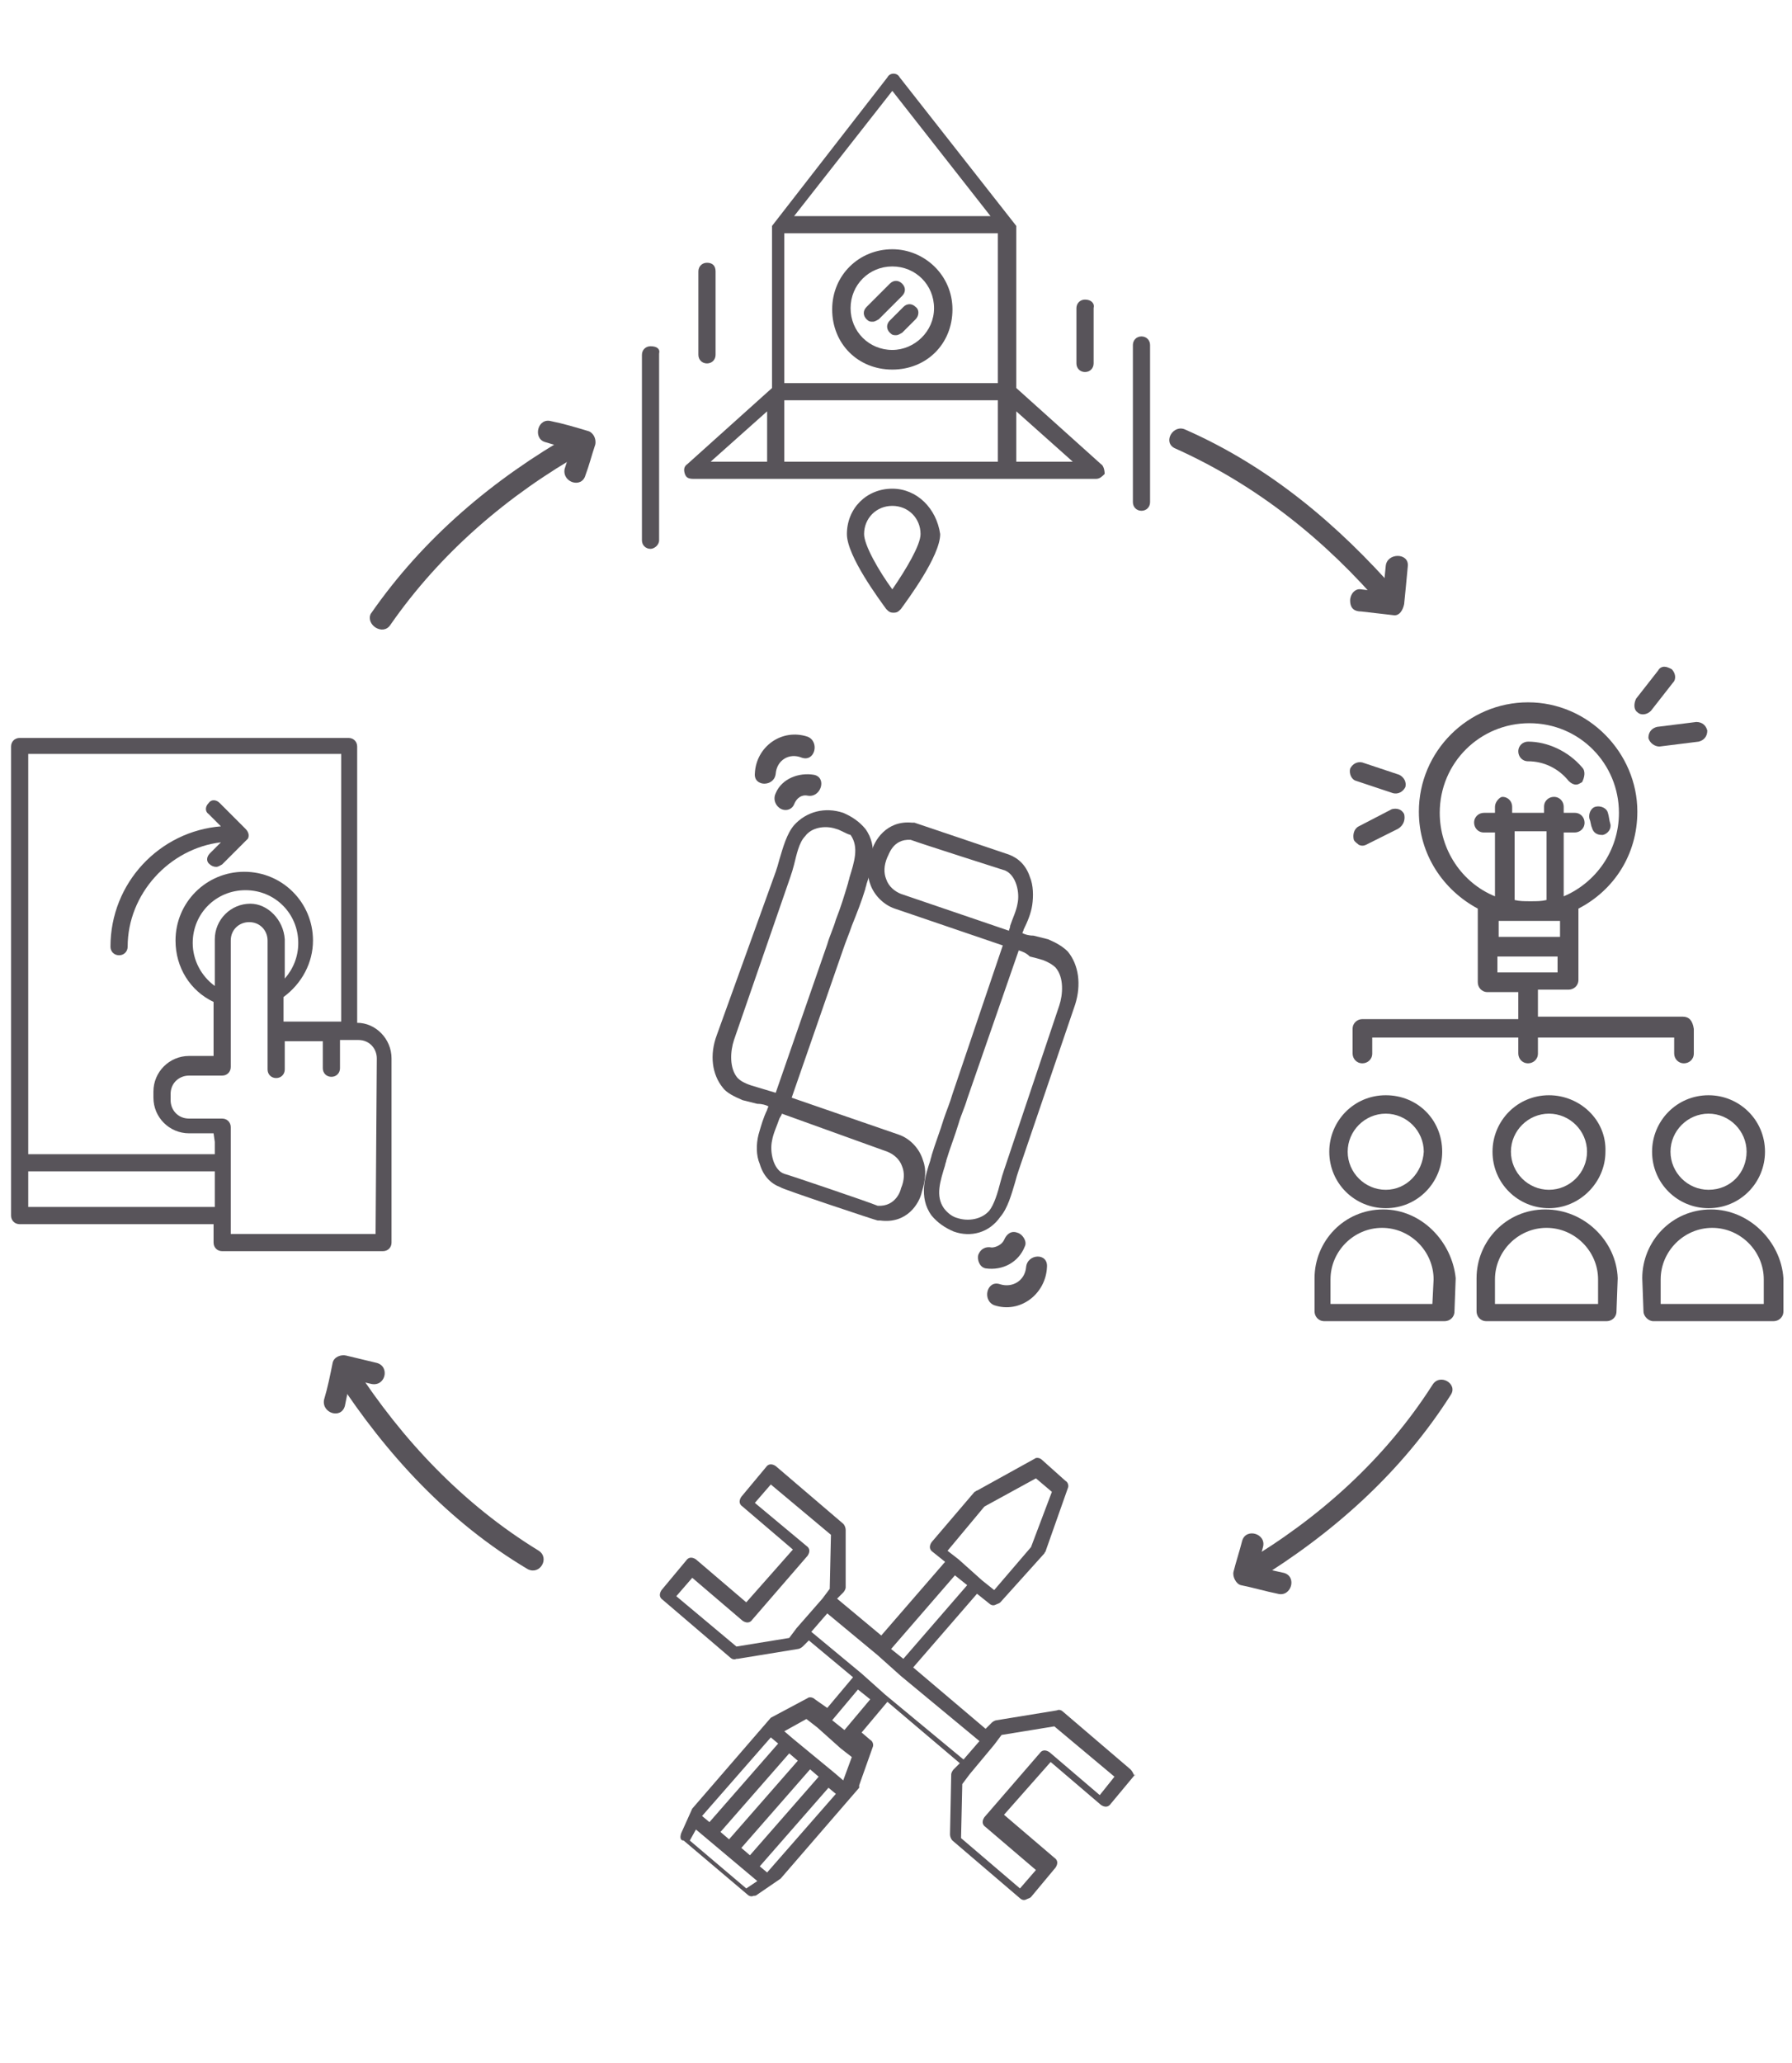 <?xml version="1.0" encoding="utf-8"?>
<!-- Generator: Adobe Illustrator 18.0.0, SVG Export Plug-In . SVG Version: 6.00 Build 0)  -->
<!DOCTYPE svg PUBLIC "-//W3C//DTD SVG 1.1//EN" "http://www.w3.org/Graphics/SVG/1.1/DTD/svg11.dtd">
<svg version="1.1" id="Capa_1" xmlns="http://www.w3.org/2000/svg" xmlns:xlink="http://www.w3.org/1999/xlink" x="0px" y="0px"
	 viewBox="0 0 146 168" enable-background="new 0 0 146 168" xml:space="preserve">
<g>
	<g>
		<path fill="#58545A" d="M92.1,144.1l-5.5-4.7c-0.1-0.1-0.3-0.2-0.5-0.1l-4.9,0.8c-0.1,0-0.3,0.1-0.4,0.2l-0.5,0.5l-5.9-5l5.2-6
			l1,0.8c0.1,0.1,0.3,0.2,0.5,0.1s0.3-0.1,0.4-0.2l3.6-4c0-0.1,0.1-0.1,0.1-0.2l1.8-5.1c0.1-0.2,0-0.5-0.2-0.6l-1.9-1.7
			c-0.2-0.2-0.5-0.2-0.6-0.1l-4.7,2.6c-0.1,0-0.1,0.1-0.2,0.1l-3.5,4.1c-0.2,0.3-0.2,0.6,0.1,0.8l1,0.8l-5.2,6l-3.6-3l0.5-0.5
			c0.1-0.1,0.2-0.3,0.2-0.4v-4.7c0-0.2-0.1-0.4-0.2-0.5l-5.5-4.7c-0.3-0.2-0.6-0.2-0.8,0.1l-2,2.4c-0.2,0.3-0.2,0.6,0.1,0.8l4.1,3.5
			l-3.8,4.3l-4.1-3.5c-0.3-0.2-0.6-0.2-0.8,0.1l-2,2.4c-0.2,0.3-0.2,0.6,0.1,0.8l5.5,4.7c0.1,0.1,0.3,0.2,0.5,0.1c0,0,0,0,0.1,0
			l4.9-0.8c0.1,0,0.3-0.1,0.4-0.2l0.5-0.5l3.6,3l-2.1,2.5l-1-0.7c-0.2-0.2-0.5-0.2-0.6-0.1l-3,1.6l0,0l0,0l0,0l0,0l0,0l0,0l0,0l0,0
			l0,0l0,0l0,0l0,0l-6.4,7.4l0,0l0,0l0,0l0,0l0,0l0,0l0,0l0,0l0,0l0,0l-0.9,2c-0.1,0.3-0.1,0.6,0.2,0.6l5.2,4.4
			c0.1,0.1,0.3,0.2,0.5,0.1c0.1,0,0.2,0,0.3-0.1l1.9-1.3l0,0l0,0l0,0l0,0l0,0l0,0l0,0l0,0l6.4-7.4l0,0l0,0l0,0c0,0,0,0,0-0.1l0,0
			c0,0,0,0,0-0.1l0,0l0,0l0,0l1.1-3.1c0.1-0.2,0-0.5-0.2-0.6l-0.7-0.6l2.1-2.5l5.9,5l-0.5,0.5c-0.1,0.1-0.2,0.3-0.2,0.4l-0.1,4.9
			c0,0.2,0.1,0.4,0.2,0.5l5.5,4.7c0.1,0.1,0.3,0.2,0.5,0.1c0.2-0.1,0.3-0.1,0.4-0.2l2-2.4c0.2-0.3,0.2-0.6-0.1-0.8l-4.1-3.5l3.8-4.3
			l4.1,3.5c0.3,0.2,0.6,0.2,0.8-0.1l2-2.4C92.4,144.8,92.4,144.4,92.1,144.1z M80.2,122.7l4.2-2.3l1.3,1.1l-1.7,4.5l-3,3.5l-1-0.8
			l-1.9-1.7l-0.9-0.7L80.2,122.7z M77.8,128.3l1,0.8l-5.2,6l-1-0.8L77.8,128.3z M64.9,132.6l-0.6,0.8l-4.3,0.7l-4.9-4.1l1.3-1.5
			l4.1,3.5c0.3,0.2,0.6,0.2,0.8-0.1l4.5-5.2c0.2-0.3,0.2-0.6-0.1-0.8l-4.2-3.5l1.3-1.5l4.9,4.1l-0.1,4.4l-0.6,0.8L64.9,132.6z
			 M62.8,141.5l0.6,0.5l-5.6,6.4l-0.6-0.5L62.8,141.5z M59.4,149.8l-0.7-0.6l5.6-6.4l0.7,0.6L59.4,149.8z M66,144.1l0.7,0.6
			l-5.6,6.4l-0.7-0.6L66,144.1z M60.8,153.8l-4.6-3.9l0.5-0.9l2.5,2.1l2.5,2.1L60.8,153.8z M62.5,152.5l-0.6-0.5l5.6-6.4l0.6,0.5
			L62.5,152.5z M68.7,145l-0.7-0.6l-1.7-1.4l0,0l0,0l-1.7-1.4l-0.7-0.6l1.8-1l0.9,0.7l1.9,1.7l0.9,0.7L68.7,145z M68.8,140.9l-1-0.8
			l2.1-2.5l1,0.8L68.8,140.9z M72.1,138l-1.9-1.7l-4.1-3.4l1.3-1.5l4.1,3.4l1.9,1.7l0,0l6.4,5.3l-1.3,1.5L72.1,138z M89.6,146.2
			l-4.1-3.5c-0.3-0.2-0.6-0.2-0.8,0.1l-4.5,5.2c-0.2,0.3-0.2,0.6,0.1,0.8l4.1,3.5l-1.3,1.5l-4.8-4.1l0.1-4.4l0.6-0.8l2-2.4l0,0
			l0.6-0.8l4.3-0.7l4.9,4.1L89.6,146.2z"/>
	</g>
</g>
<g>
	<g>
		<g>
			<path fill="#58545A" d="M72.7,20.3c-2.7,0-4.9,2.1-4.9,4.9s2.1,4.9,4.9,4.9s4.9-2.1,4.9-4.9S75.3,20.3,72.7,20.3z M72.7,28.5
				c-1.9,0-3.4-1.5-3.4-3.4s1.5-3.4,3.4-3.4c1.9,0,3.4,1.5,3.4,3.4S74.5,28.5,72.7,28.5z"/>
		</g>
	</g>
	<g>
		<g>
			<path fill="#58545A" d="M72.7,39.8c-2.1,0-3.7,1.6-3.7,3.7c0,1.8,2.7,5.4,3.2,6.1c0.2,0.2,0.3,0.3,0.6,0.3s0.4-0.1,0.6-0.3
				c0.5-0.7,3.2-4.3,3.2-6.1C76.3,41.4,74.7,39.8,72.7,39.8z M72.7,48c-1.1-1.5-2.3-3.6-2.3-4.5c0-1.3,1-2.3,2.3-2.3s2.3,1,2.3,2.3
				C75,44.4,73.8,46.4,72.7,48z"/>
		</g>
	</g>
	<g>
		<g>
			<path fill="#58545A" d="M89.7,37.8l-6.9-6.2V18.4l0,0l0,0l0,0l0,0l0,0l0,0l0,0l0,0l0,0l0,0l0,0l0,0l0,0l0,0L73.3,6.3
				C73.2,6.1,73,6,72.8,6s-0.4,0.1-0.5,0.3l-9.4,12.1l0,0l0,0l0,0l0,0l0,0l0,0l0,0l0,0l0,0l0,0l0,0l0,0l0,0l0,0v13.2l-6.9,6.2
				c-0.3,0.2-0.3,0.5-0.2,0.8c0.1,0.3,0.3,0.4,0.7,0.4h6.8h18.9h7.1c0.3,0,0.5-0.2,0.7-0.4C90,38.3,89.9,37.9,89.7,37.8z M62.5,37.6
				h-4.6l4.6-4.1V37.6z M72.7,7.4l8,10.2H64.7L72.7,7.4z M81.3,37.6H63.9v-5h17.4V37.6z M81.3,31.2H63.9V19h17.4V31.2z M82.8,37.6
				v-4.1l4.6,4.1H82.8z"/>
		</g>
	</g>
	<g>
		<g>
			<path fill="#58545A" d="M73.5,23.1c-0.3-0.3-0.7-0.3-1,0L70.6,25c-0.3,0.3-0.3,0.7,0,1c0.2,0.2,0.3,0.2,0.5,0.2s0.3-0.1,0.5-0.2
				l1.9-1.9C73.8,23.8,73.8,23.4,73.5,23.1z"/>
		</g>
	</g>
	<g>
		<g>
			<path fill="#58545A" d="M74.6,25c-0.3-0.3-0.7-0.3-1,0l-1.1,1.1c-0.3,0.3-0.3,0.7,0,1c0.2,0.2,0.3,0.2,0.5,0.2s0.3-0.1,0.5-0.2
				l1.1-1.1C74.9,25.7,74.9,25.2,74.6,25z"/>
		</g>
	</g>
	<g>
		<g>
			<path fill="#58545A" d="M93,27.4c-0.4,0-0.7,0.3-0.7,0.7v12.8c0,0.4,0.3,0.7,0.7,0.7s0.7-0.3,0.7-0.7V28.1
				C93.7,27.7,93.4,27.4,93,27.4z"/>
		</g>
	</g>
	<g>
		<g>
			<path fill="#58545A" d="M88.4,24.4c-0.4,0-0.7,0.3-0.7,0.7v4.5c0,0.4,0.3,0.7,0.7,0.7s0.7-0.3,0.7-0.7v-4.5
				C89.2,24.7,88.9,24.4,88.4,24.4z"/>
		</g>
	</g>
	<g>
		<g>
			<path fill="#58545A" d="M53,28.2c-0.4,0-0.7,0.3-0.7,0.7v15.1c0,0.4,0.3,0.7,0.7,0.7c0.3,0,0.7-0.3,0.7-0.7V28.8
				C53.8,28.4,53.5,28.2,53,28.2z"/>
		</g>
	</g>
	<g>
		<g>
			<path fill="#58545A" d="M57.6,21.4c-0.4,0-0.7,0.3-0.7,0.7v6.8c0,0.4,0.3,0.7,0.7,0.7c0.4,0,0.7-0.3,0.7-0.7v-6.8
				C58.3,21.6,58,21.4,57.6,21.4z"/>
		</g>
	</g>
</g>
<g>
	<g>
		<g>
			<path fill="#58545A" d="M20,67.5l-2.1-2.1c-0.3-0.3-0.7-0.3-0.9,0c-0.3,0.3-0.3,0.7,0,0.9l1,1c-5,0.4-9,4.6-9,9.8
				c0,0.4,0.3,0.7,0.7,0.7s0.7-0.3,0.7-0.7c0-4.3,3.4-8,7.6-8.5l-0.9,0.9c-0.3,0.3-0.3,0.7,0,0.9c0.1,0.1,0.3,0.2,0.5,0.2
				s0.3-0.1,0.5-0.2l2.1-2.1C20.3,68.1,20.3,67.8,20,67.5z"/>
		</g>
	</g>
	<g>
		<g>
			<path fill="#58545A" d="M29.1,83.3V60.8c0-0.4-0.3-0.7-0.7-0.7H1.6c-0.4,0-0.7,0.3-0.7,0.7v33.9V99c0,0.4,0.3,0.7,0.7,0.7h15.8
				v1.5c0,0.4,0.3,0.7,0.7,0.7h13.1c0.4,0,0.7-0.3,0.7-0.7v-15C31.9,84.6,30.6,83.3,29.1,83.3z M17.5,97.2v1.1H2.3v-2.9h15.2
				C17.5,95.4,17.5,97.2,17.5,97.2z M17.5,93V94H2.3V61.4h25.5v21.8h-0.9h-3.8v-2c1.5-1.1,2.4-2.8,2.4-4.6c0-3.1-2.5-5.6-5.6-5.6
				s-5.6,2.5-5.6,5.6c0,2.2,1.2,4.1,3.1,5v4.4h-2c-1.6,0-2.9,1.3-2.9,2.9v0.5c0,1.6,1.3,2.9,2.9,2.9h2L17.5,93L17.5,93z M20.4,73.6
				c-1.6,0-2.9,1.3-2.9,2.9v3.8c-1.1-0.8-1.8-2.1-1.8-3.5c0-2.4,1.9-4.3,4.3-4.3s4.3,1.9,4.3,4.3c0,1.1-0.4,2.1-1.1,2.9v-3.2
				C23.1,74.9,21.8,73.6,20.4,73.6z M30.6,100.5H18.8V99v-1.8v-2.5V93v-1.2c0-0.4-0.3-0.7-0.7-0.7h-2.7c-0.9,0-1.5-0.7-1.5-1.5v-0.5
				c0-0.9,0.7-1.5,1.5-1.5h2.7c0.4,0,0.7-0.3,0.7-0.7v-5.5l0,0l0,0v-4.8c0-0.9,0.7-1.5,1.5-1.5c0.9,0,1.5,0.7,1.5,1.5v4.5v3v3
				c0,0.4,0.3,0.7,0.7,0.7c0.4,0,0.7-0.3,0.7-0.7v-2.3h3.1V87c0,0.4,0.3,0.7,0.7,0.7s0.7-0.3,0.7-0.7v-2.3h0.9h0.6
				c0.9,0,1.5,0.7,1.5,1.5L30.6,100.5L30.6,100.5z"/>
		</g>
	</g>
</g>
<g>
	<g>
		<g>
			<g>
				<g>
					<path fill="#58545A" d="M112.9,89.2c-2.6,0-4.6,2.1-4.6,4.6c0,2.6,2.1,4.6,4.6,4.6c2.6,0,4.6-2.1,4.6-4.6
						C117.5,91.2,115.5,89.2,112.9,89.2z M112.9,96.9c-1.7,0-3.1-1.4-3.1-3.1c0-1.7,1.4-3.1,3.1-3.1c1.7,0,3.1,1.4,3.1,3.1
						C115.9,95.5,114.6,96.9,112.9,96.9z"/>
				</g>
			</g>
			<g>
				<g>
					<path fill="#58545A" d="M112.7,98.5c-3.2,0-5.6,2.6-5.6,5.6v2.7c0,0.4,0.3,0.8,0.8,0.8h9.8c0.4,0,0.8-0.3,0.8-0.8l0.1-2.7l0,0
						C118.3,101.1,115.8,98.5,112.7,98.5z M116.7,106.2h-8.3v-2c0-2.3,1.9-4.2,4.2-4.2c2.3,0,4.2,1.9,4.2,4.2L116.7,106.2z"/>
				</g>
			</g>
			<g>
				<g>
					<path fill="#58545A" d="M139.2,89.2c-2.6,0-4.6,2.1-4.6,4.6c0,2.6,2.1,4.6,4.6,4.6c2.6,0,4.6-2.1,4.6-4.6
						C143.8,91.2,141.7,89.2,139.2,89.2z M139.2,96.9c-1.7,0-3.1-1.4-3.1-3.1c0-1.7,1.4-3.1,3.1-3.1c1.7,0,3.1,1.4,3.1,3.1
						C142.3,95.5,141,96.9,139.2,96.9z"/>
				</g>
			</g>
			<g>
				<g>
					<path fill="#58545A" d="M139.4,98.5c-3.2,0-5.6,2.6-5.6,5.6l0,0l0.1,2.7c0,0.4,0.4,0.8,0.8,0.8h9.8c0.4,0,0.8-0.3,0.8-0.8v-2.7
						C145.1,101.1,142.5,98.5,139.4,98.5z M135.3,106.2v-2c0-2.3,1.9-4.2,4.2-4.2s4.2,1.9,4.2,4.2v2H135.3L135.3,106.2z"/>
				</g>
			</g>
			<g>
				<g>
					<path fill="#58545A" d="M126.2,89.2c-2.6,0-4.6,2.1-4.6,4.6c0,2.6,2.1,4.6,4.6,4.6s4.6-2.1,4.6-4.6
						C130.9,91.2,128.7,89.2,126.2,89.2z M126.2,96.9c-1.7,0-3.1-1.4-3.1-3.1c0-1.7,1.4-3.1,3.1-3.1c1.7,0,3.1,1.4,3.1,3.1
						C129.3,95.5,127.9,96.9,126.2,96.9z"/>
				</g>
			</g>
			<g>
				<g>
					<path fill="#58545A" d="M125.9,98.5c-3.2,0-5.6,2.6-5.6,5.6v2.7c0,0.4,0.3,0.8,0.8,0.8h9.8c0.4,0,0.8-0.3,0.8-0.8l0.1-2.7l0,0
						C131.7,101.1,129.1,98.5,125.9,98.5z M130.1,106.2h-8.3v-2c0-2.3,1.9-4.2,4.2-4.2c2.3,0,4.2,1.9,4.2,4.2V106.2z"/>
				</g>
			</g>
		</g>
		<g>
			<g>
				<path fill="#58545A" d="M131.2,67.1c-0.1-0.3-0.1-0.6-0.2-0.9c-0.1-0.4-0.6-0.6-1-0.5c-0.4,0.1-0.6,0.6-0.5,1
					c0.1,0.2,0.1,0.5,0.2,0.7c0.1,0.4,0.4,0.6,0.8,0.6h0.1C131,67.9,131.3,67.5,131.2,67.1z"/>
			</g>
		</g>
		<g>
			<g>
				<path fill="#58545A" d="M128.9,62.5c-1.1-1.3-2.8-2.1-4.4-2.1c-0.4,0-0.8,0.3-0.8,0.8c0,0.4,0.3,0.8,0.8,0.8
					c1.3,0,2.5,0.6,3.3,1.6c0.2,0.2,0.4,0.3,0.6,0.3c0.2,0,0.3-0.1,0.5-0.2C129.1,63.3,129.2,62.8,128.9,62.5z"/>
			</g>
		</g>
		<g>
			<g>
				<path fill="#58545A" d="M137.1,82.8h-11.8v-2.2h2.5c0.4,0,0.8-0.3,0.8-0.8V77v-2.8c0-0.1,0-0.1,0-0.2c2.9-1.5,4.8-4.4,4.8-7.9
					c0-4.8-4-8.9-8.9-8.9s-8.9,4-8.9,8.9c0,3.5,2,6.4,4.8,7.9c0,0.1,0,0.1,0,0.2v2.9V80c0,0.4,0.3,0.8,0.8,0.8h2.5v2.2h-12.7
					c-0.4,0-0.8,0.3-0.8,0.8v2c0,0.4,0.3,0.8,0.8,0.8c0.4,0,0.8-0.3,0.8-0.8v-1.3h11.9v1.3c0,0.4,0.3,0.8,0.8,0.8
					c0.4,0,0.8-0.3,0.8-0.8v-1.3h11.1v1.3c0,0.4,0.3,0.8,0.8,0.8c0.4,0,0.8-0.3,0.8-0.8v-2C137.9,83.1,137.6,82.8,137.1,82.8z
					 M127,76.3h-4.9V75h2.5h2.5V76.3z M123.4,73.3v-5.6h2.6v5.6c-0.4,0.1-0.8,0.1-1.3,0.1C124.2,73.4,123.8,73.4,123.4,73.3z
					 M121.8,65.7v0.5h-0.9c-0.4,0-0.8,0.3-0.8,0.8c0,0.4,0.3,0.8,0.8,0.8h0.9V73c-2.7-1.1-4.5-3.8-4.5-6.8c0-4.1,3.3-7.3,7.3-7.3
					c4.1,0,7.3,3.3,7.3,7.3c0,3.1-1.9,5.7-4.5,6.8v-5.2h0.9c0.4,0,0.8-0.3,0.8-0.8c0-0.4-0.3-0.8-0.8-0.8h-0.9v-0.5
					c0-0.4-0.3-0.8-0.8-0.8c-0.4,0-0.8,0.3-0.8,0.8v0.5h-2.6v-0.5c0-0.4-0.3-0.8-0.8-0.8C122.2,64.9,121.8,65.3,121.8,65.7z
					 M124.5,79.2h-2.5v-1.3h4.9v1.3H124.5z"/>
			</g>
		</g>
		<g>
			<g>
				<g>
					<path fill="#58545A" d="M114,63.1l-3-1c-0.4-0.1-0.8,0.1-1,0.5c-0.1,0.4,0.1,0.9,0.5,1l3,1c0.4,0.1,0.8-0.1,1-0.5
						C114.6,63.7,114.4,63.3,114,63.1z"/>
				</g>
			</g>
			<g>
				<g>
					<path fill="#58545A" d="M114.4,66.3c-0.2-0.4-0.6-0.5-1-0.4l-2.7,1.4c-0.4,0.2-0.5,0.7-0.4,1.1c0.1,0.2,0.3,0.3,0.4,0.4
						c0.2,0.1,0.4,0.1,0.6,0l2.6-1.3C114.4,67.2,114.5,66.7,114.4,66.3z"/>
				</g>
			</g>
		</g>
		<g>
			<g>
				<g>
					<path fill="#58545A" d="M135.2,60.8l3.2-0.4c0.4-0.1,0.7-0.4,0.7-0.9c-0.1-0.4-0.4-0.7-0.9-0.7l-3.2,0.4
						c-0.4,0.1-0.7,0.4-0.7,0.9C134.4,60.5,134.8,60.8,135.2,60.8z"/>
				</g>
			</g>
			<g>
				<g>
					<path fill="#58545A" d="M133.4,58c0.3,0.3,0.8,0.2,1.1-0.1l1.8-2.3c0.3-0.3,0.2-0.8-0.1-1.1c-0.2-0.1-0.4-0.2-0.6-0.2
						c-0.2,0-0.4,0.1-0.5,0.3l-1.8,2.3C133.1,57.3,133.1,57.8,133.4,58z"/>
				</g>
			</g>
		</g>
	</g>
</g>
<g>
	<g>
		<g>
			<path fill="#58545A" d="M116.7,112.8c-3.9,6.1-9.3,10.9-15.4,14.5c-1,0.6-0.1,2.1,0.9,1.5c6.4-3.9,12-8.9,16-15.2
				C118.8,112.7,117.3,111.8,116.7,112.8L116.7,112.8z"/>
		</g>
	</g>
	<g>
		<g>
			<path fill="#58545A" d="M101.2,125.5c-0.2,0.8-0.5,1.7-0.7,2.5c-0.1,0.4,0.2,1,0.6,1.1c1,0.2,2,0.5,3,0.7
				c1.1,0.3,1.6-1.4,0.5-1.7c-1-0.2-2-0.5-3-0.7c0.2,0.4,0.4,0.7,0.6,1.1c0.2-0.8,0.5-1.7,0.7-2.5
				C103.2,124.9,101.5,124.4,101.2,125.5L101.2,125.5z"/>
		</g>
	</g>
</g>
<g>
	<g>
		<g>
			<path fill="#58545A" d="M43.9,126.3c-6.2-3.8-11.1-9-15-15c-0.6-0.9-2.1-0.1-1.5,0.9c4.1,6.3,9.2,11.8,15.6,15.6
				C44,128.3,44.8,126.9,43.9,126.3L43.9,126.3z"/>
		</g>
	</g>
	<g>
		<g>
			<path fill="#58545A" d="M30.7,111c-0.8-0.2-1.7-0.4-2.5-0.6c-0.4-0.1-1,0.1-1.1,0.6c-0.2,1-0.4,2-0.7,3c-0.2,1.1,1.4,1.6,1.7,0.5
				c0.2-1,0.4-2,0.7-3c-0.4,0.2-0.7,0.4-1.1,0.6c0.8,0.2,1.7,0.4,2.5,0.6C31.4,113,31.8,111.3,30.7,111L30.7,111z"/>
		</g>
	</g>
</g>
<g>
	<g>
		<g>
			<path fill="#58545A" d="M31.8,50.9c4.1-5.9,9.6-10.6,15.8-14.1c1-0.6,0.1-2.1-0.9-1.5C40.2,39,34.5,43.8,30.2,50
				C29.8,50.9,31.2,51.8,31.8,50.9L31.8,50.9z"/>
		</g>
	</g>
	<g>
		<g>
			<path fill="#58545A" d="M47.7,38.7c0.3-0.8,0.5-1.6,0.8-2.5c0.1-0.5-0.2-1-0.6-1.1c-1-0.3-2-0.6-3-0.8c-1.1-0.3-1.5,1.4-0.5,1.7
				s2,0.6,3,0.8c-0.2-0.4-0.4-0.7-0.6-1.1c-0.3,0.8-0.5,1.6-0.8,2.5C45.8,39.3,47.4,39.8,47.7,38.7L47.7,38.7z"/>
		</g>
	</g>
</g>
<g>
	<g>
		<g>
			<path fill="#58545A" d="M95.7,36.5c6.7,3,12.3,7.5,17,13c0.7,0.9,2-0.4,1.2-1.2C109,42.7,103.4,38,96.6,35
				C95.6,34.5,94.7,36,95.7,36.5L95.7,36.5z"/>
		</g>
	</g>
	<g>
		<g>
			<path fill="#58545A" d="M110.9,49.8c0.9,0.1,1.7,0.2,2.6,0.3c0.5,0.1,0.8-0.4,0.9-0.9c0.1-1,0.2-2,0.3-3.1c0.1-1.1-1.7-1.1-1.8,0
				c-0.1,1-0.2,2-0.3,3.1c0.3-0.3,0.6-0.6,0.9-0.9c-0.9-0.1-1.7-0.2-2.6-0.3c-0.5-0.1-0.9,0.4-0.9,0.9
				C110,49.6,110.4,49.8,110.9,49.8L110.9,49.8z"/>
		</g>
	</g>
</g>
<g>
	<g>
		<g>
			<g>
				<path fill="#58545A" d="M77.7,100.3c-0.7-0.3-1.3-0.7-1.8-1.3c-1.1-1.5-0.5-3.3-0.1-4.5c0-0.1,0.1-0.3,0.1-0.4c0.3-1,0.7-2,1-3
					c0.2-0.6,0.5-1.3,0.7-2L81.7,77l-8.8-3c-0.9-0.3-1.7-1.1-2-2c-0.3-0.8-0.2-1.6,0.1-2.6c0.2-0.9,1.2-2.6,3.3-2.4h0.1h0.1l7.7,2.6
					l0,0c0.8,0.3,1.4,0.9,1.7,1.8c0.3,0.7,0.3,1.6,0.2,2.3c-0.1,0.7-0.4,1.4-0.7,2c0,0.1-0.1,0.2-0.1,0.3c0.2,0.1,0.5,0.2,0.9,0.2
					c0.4,0.1,0.8,0.2,1.2,0.3c0.7,0.3,1.2,0.6,1.6,1c0.9,1.1,1.1,2.7,0.6,4.3L83,95.3c-0.1,0.3-0.2,0.6-0.3,1
					c-0.3,1-0.6,2.1-1.2,2.8C80.6,100.4,79.1,100.8,77.7,100.3z M83,77.4l-4.2,12.1c-0.2,0.7-0.5,1.3-0.7,2c-0.3,1-0.7,2-1,3
					c0,0.1-0.1,0.3-0.1,0.4c-0.4,1.3-0.8,2.5-0.1,3.5c0.3,0.4,0.7,0.7,1.1,0.8c0.9,0.3,2,0.1,2.6-0.6c0.4-0.5,0.7-1.5,0.9-2.3
					c0.1-0.4,0.2-0.7,0.3-1l4.5-13.4c0.3-0.9,0.4-2.3-0.3-3.1c-0.2-0.2-0.5-0.4-1-0.6c-0.3-0.1-0.7-0.2-1.1-0.3
					C83.6,77.6,83.3,77.5,83,77.4L83,77.4z M74.2,68.4c-1.5-0.1-1.8,1.3-1.9,1.4l0,0l0,0c-0.3,0.7-0.3,1.3-0.1,1.8
					c0.2,0.6,0.7,1,1.2,1.2l0,0l8.8,3c0-0.1,0.1-0.2,0.1-0.4c0.2-0.6,0.5-1.2,0.6-1.8c0.2-0.9-0.1-2.3-1-2.7l0,0
					C81.9,70.9,75,68.7,74.2,68.4z"/>
			</g>
			<g>
				<path fill="#58545A" d="M63.6,96.7c-0.8-0.3-1.4-0.9-1.7-1.9c-0.3-0.7-0.3-1.6-0.1-2.4c0.2-0.7,0.4-1.4,0.7-2
					c0-0.1,0.1-0.2,0.1-0.3c-0.2-0.1-0.5-0.2-0.9-0.2c-0.4-0.1-0.8-0.2-1.2-0.3c-0.7-0.3-1.3-0.6-1.6-1c-0.9-1.1-1.1-2.7-0.5-4.3
					L63.2,71c0.1-0.3,0.2-0.6,0.3-1c0.3-1,0.6-2.1,1.2-2.8c1-1.1,2.5-1.5,4-1c0.7,0.3,1.3,0.7,1.8,1.3c1.1,1.5,0.5,3.3,0.1,4.5
					c0,0.1-0.1,0.3-0.1,0.4c-0.3,1-0.7,2-1.1,3c-0.2,0.6-0.5,1.3-0.7,1.9l-4.2,12.1l8.7,3c0.9,0.3,1.7,1.1,2,2.1
					c0.3,0.8,0.2,1.6-0.1,2.6c-0.2,0.9-1.2,2.6-3.4,2.3h-0.1h-0.1C71.4,99.4,63.6,96.8,63.6,96.7L63.6,96.7z M63.7,90.7
					c0,0.1-0.1,0.2-0.2,0.4c-0.2,0.6-0.5,1.2-0.6,1.8c-0.2,0.9,0.1,2.4,1,2.7l0,0c0.1,0,6.9,2.3,7.6,2.6c1.5,0.1,1.9-1.3,1.9-1.4
					l0,0l0,0c0.3-0.7,0.3-1.3,0.1-1.8c-0.2-0.6-0.7-1-1.2-1.2L63.7,90.7z M68.1,67.5c-0.9-0.3-2-0.1-2.5,0.6
					c-0.5,0.5-0.7,1.5-0.9,2.3c-0.1,0.4-0.2,0.7-0.3,1l-4.6,13.3c-0.3,0.9-0.4,2.3,0.3,3.1c0.2,0.2,0.5,0.4,1.1,0.6
					c0.3,0.1,0.7,0.2,1,0.3c0.3,0.1,0.7,0.2,1,0.3l0,0l4.2-12.1c0.2-0.7,0.5-1.3,0.7-2c0.4-1,0.7-2,1-3c0-0.1,0.1-0.3,0.1-0.4
					c0.4-1.3,0.8-2.5,0.1-3.5C68.9,67.9,68.5,67.6,68.1,67.5z"/>
			</g>
		</g>
	</g>
	<g>
		<g>
			<path fill="#58545A" d="M64.7,65.5c0.2-0.5,0.6-0.8,1.1-0.7c1.1,0.2,1.6-1.5,0.5-1.7c-1.2-0.2-2.6,0.3-3.1,1.5
				c-0.2,0.4-0.1,0.9,0.3,1.2C63.9,66.1,64.5,66,64.7,65.5L64.7,65.5z"/>
		</g>
	</g>
	<g>
		<g>
			<path fill="#58545A" d="M63.2,63c0.1-1.1,1.1-1.7,2.1-1.3c1.1,0.4,1.5-1.3,0.5-1.7c-2.1-0.7-4.2,0.8-4.3,3
				C61.4,64.1,63.1,64.1,63.2,63L63.2,63z"/>
		</g>
	</g>
	<g>
		<g>
			<path fill="#58545A" d="M81.8,101c-0.2,0.4-0.7,0.6-1,0.6c-0.5-0.1-0.9,0.1-1.1,0.6c-0.1,0.4,0.1,1,0.6,1.1
				c1.4,0.2,2.7-0.5,3.2-1.8c0.2-0.4-0.2-1-0.6-1.1C82.4,100.2,82,100.5,81.8,101L81.8,101z"/>
		</g>
	</g>
	<g>
		<g>
			<path fill="#58545A" d="M83.6,103.2c-0.1,1.1-1.1,1.7-2.1,1.4c-1.1-0.4-1.5,1.3-0.5,1.7c2.1,0.7,4.2-0.9,4.3-3.1
				C85.4,102,83.7,102.1,83.6,103.2L83.6,103.2z"/>
		</g>
	</g>
</g>
</svg>
